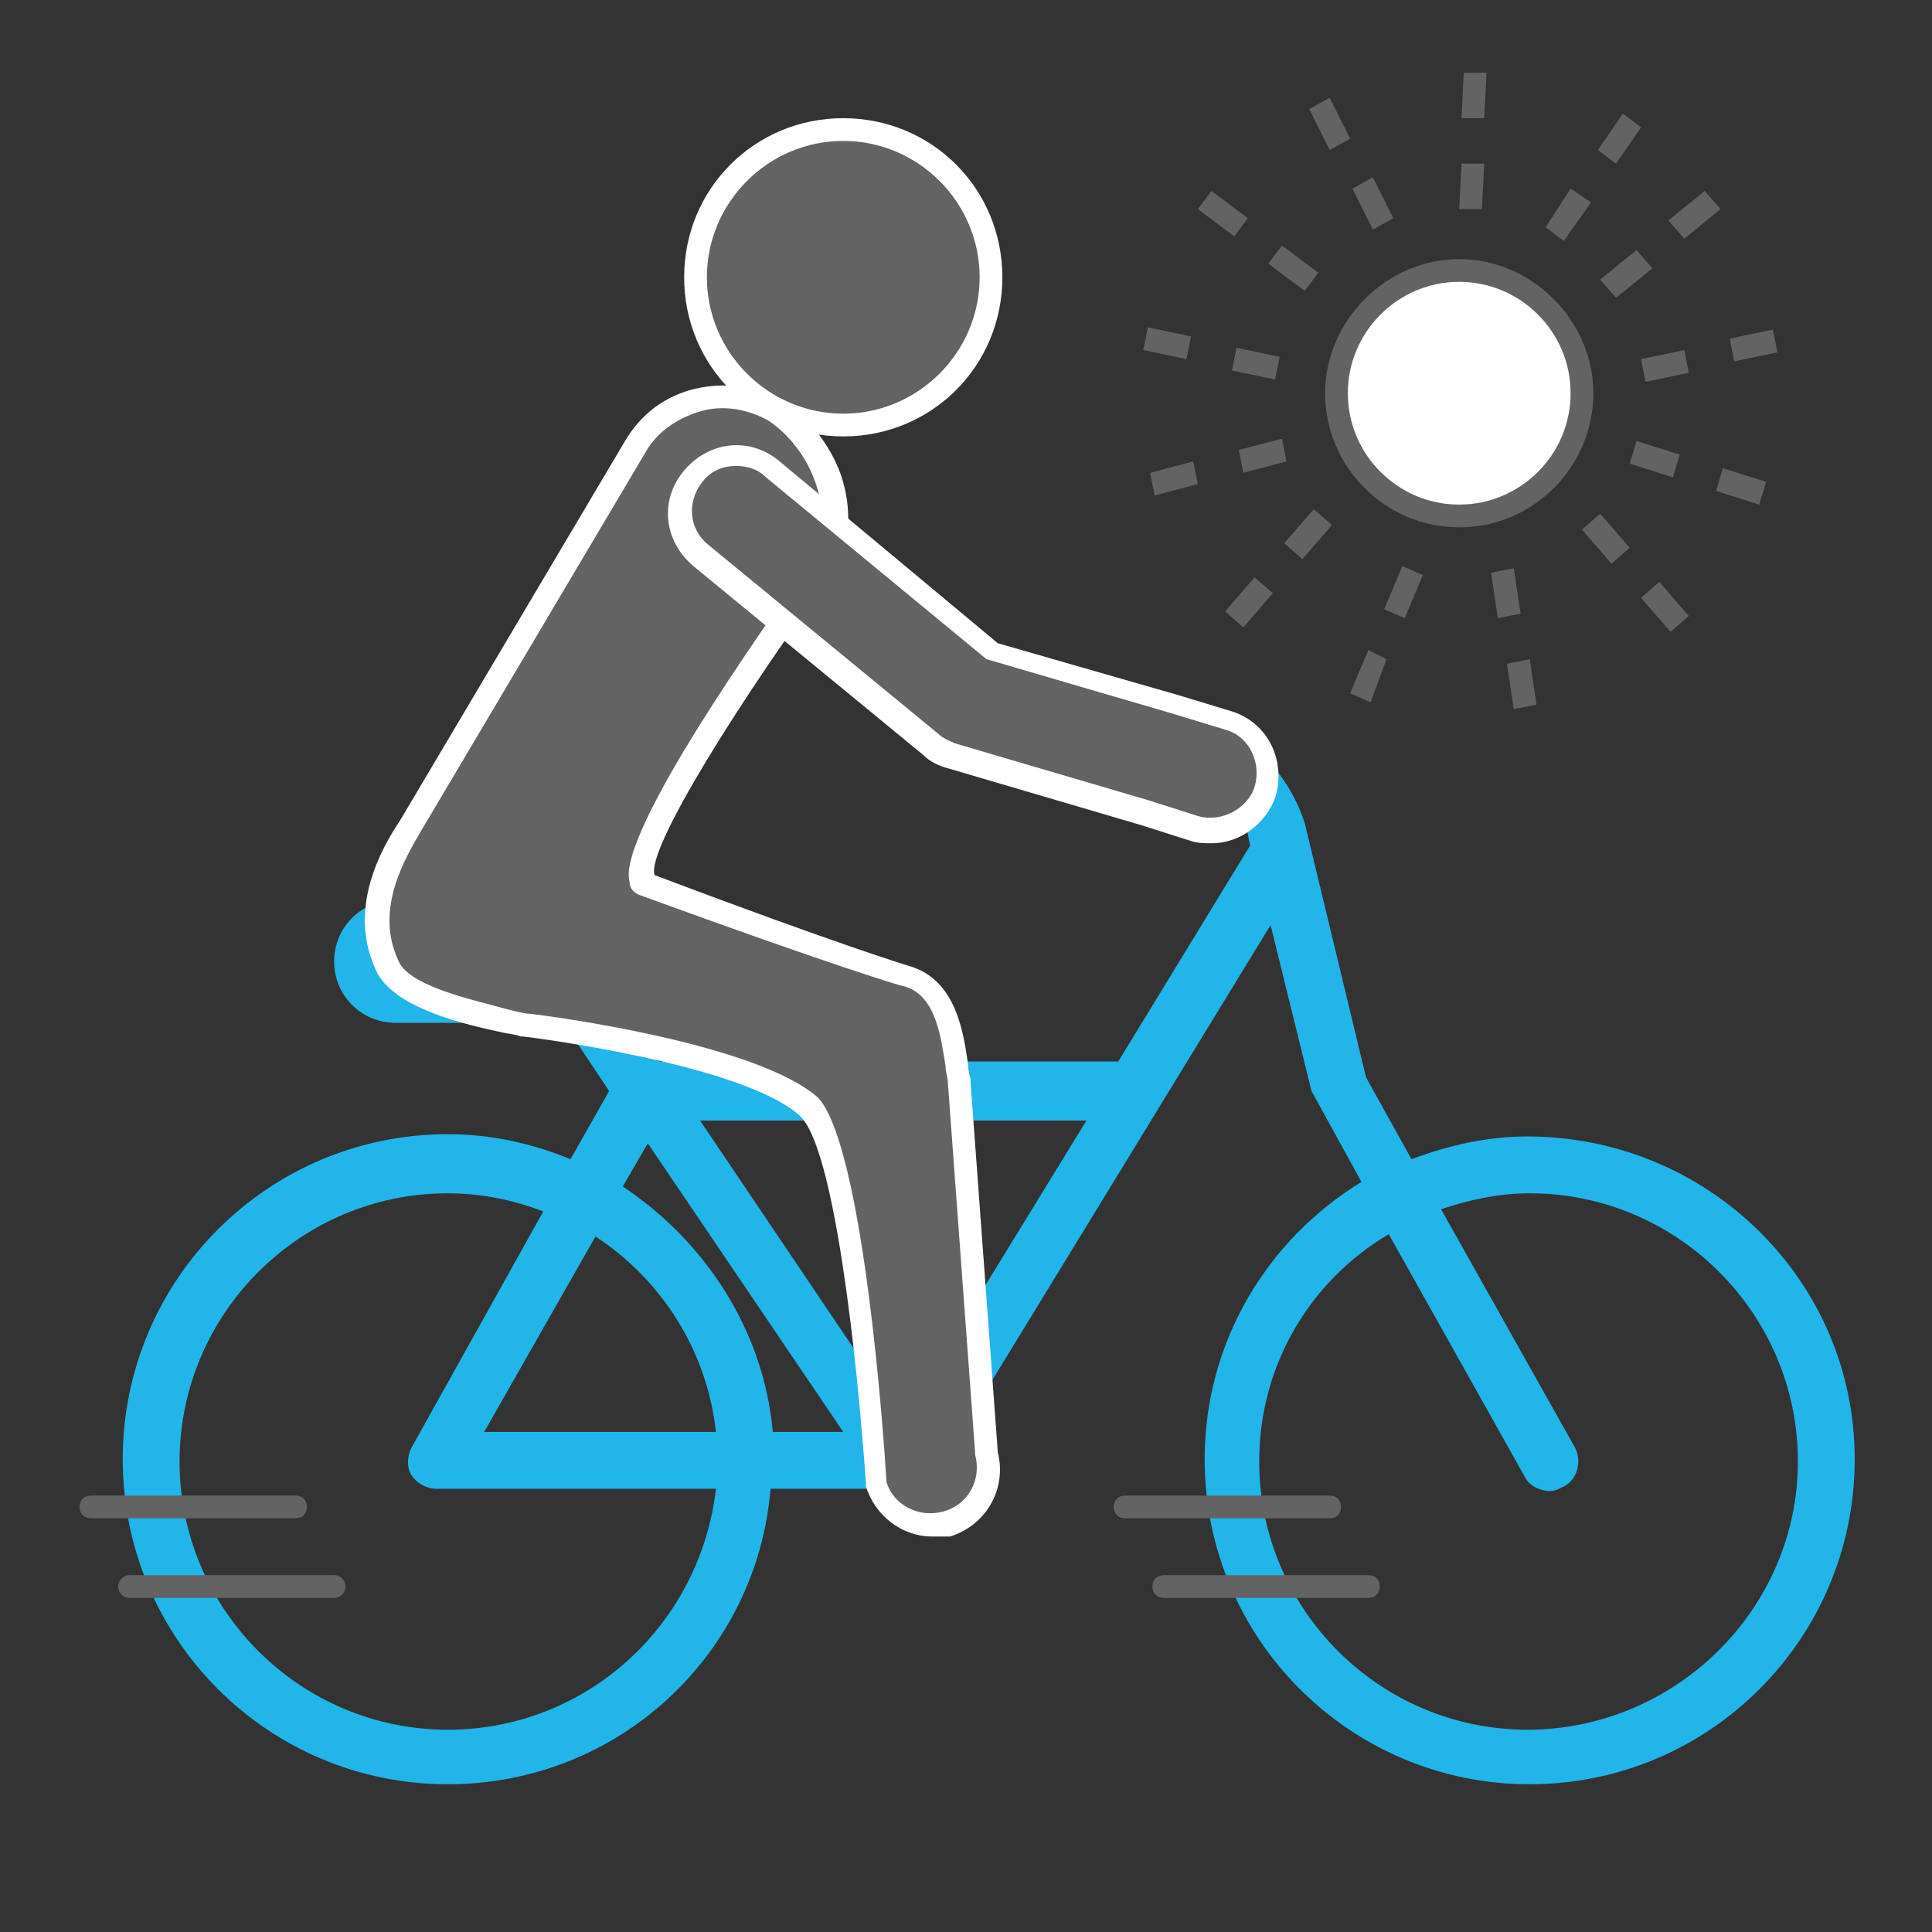 <svg xmlns="http://www.w3.org/2000/svg" xml:space="preserve" id="Ebene_1" x="0" y="0" style="enable-background:new 0 0 85 85" version="1.1" viewBox="0 0 85 85"><rect x="0" y="0" width="85" height="85" fill="#333333" stroke="none"/><style>.st0{fill:#21b5ea}.st3{fill:#646363}.st4{fill:#fff}</style><path d="M67.2 50c-1.8 0-3.5.4-5.1 1l-2-3.6-2.7-11.2c-.1-.2-1.4-5.5-9.2-5.7-.7 0-1.3.5-1.3 1.2s.5 1.3 1.2 1.3c5.8.1 6.8 3.6 6.8 3.7l.1.5-5.8 9.5H29l-4.2-6.1c-.4-.6-1.2-.7-1.7-.3-.6.4-.7 1.2-.3 1.7l4 6-1.7 3c-1.7-.7-3.5-1.1-5.4-1.1-7.9 0-14.3 6.4-14.3 14.3s6.4 14.3 14.3 14.3c7.5 0 13.6-5.7 14.2-13H40c.4 0 .8-.2 1.1-.6l14.8-24.2 1.8 7.3 2.2 4c-4.1 2.5-6.9 7-6.9 12.2 0 7.9 6.4 14.3 14.3 14.3s14.3-6.4 14.3-14.3S75.1 50 67.2 50zM19.7 76.1c-6.5 0-11.8-5.3-11.8-11.8s5.3-11.8 11.8-11.8c1.5 0 2.9.3 4.2.8l-5.8 10.4c-.2.4-.2.9 0 1.2s.6.6 1.1.6h12.3c-.7 6-5.7 10.6-11.8 10.6zM21.3 63l4.9-8.6c2.9 1.9 4.9 5 5.3 8.6H21.3zm6.1-10.8 1.1-1.9L37.1 63H34c-.4-4.5-3-8.4-6.6-10.8zm12.3 10.3-8.9-13.2h17l-8.1 13.2zm27.5 13.6c-6.5 0-11.8-5.3-11.8-11.8 0-4.3 2.3-8 5.7-10l6 10.7c.2.4.7.6 1.1.6.2 0 .4-.1.6-.2.6-.3.8-1.1.5-1.7l-5.9-10.5c1.2-.4 2.5-.7 3.9-.7 6.5 0 11.8 5.3 11.8 11.8s-5.4 11.8-11.9 11.8z" class="st0"/><path d="M23.3 45h-5.9c-1.5 0-2.7-1.2-2.7-2.7 0-1.5 1.2-2.7 2.7-2.7h5.9c1.5 0 2.7 1.2 2.7 2.7 0 1.5-1.2 2.7-2.7 2.7z" class="st0"/><path d="M14.7 69.8h-9" style="fill:none;stroke:#646363;stroke-linecap:round;stroke-miterlimit:10"/><path d="M58.5 66.8h-9c-.3 0-.5-.2-.5-.5s.2-.5.5-.5h9c.3 0 .5.2.5.5s-.2.5-.5.5zm-45.5 0H4c-.3 0-.5-.2-.5-.5s.2-.5.5-.5h9c.3 0 .5.2.5.5s-.2.5-.5.5zm47.2 3.5h-9c-.3 0-.5-.2-.5-.5s.2-.5.5-.5h9c.3 0 .5.2.5.5s-.2.5-.5.5z" class="st3"/><circle cx="64.2" cy="17.3" r="5.4" class="st4"/><path d="M64.2 23.2c-3.3 0-5.9-2.7-5.9-5.9s2.7-5.9 5.9-5.9 5.9 2.7 5.9 5.9-2.6 5.9-5.9 5.9zm0-10.8c-2.7 0-4.9 2.2-4.9 4.9s2.2 4.9 4.9 4.9 4.9-2.2 4.9-4.9-2.2-4.9-4.9-4.9zm-6.8.4-1.6-1.2.6-.8L58 12l-.6.8zm-3.1-2.4-1.6-1.2.6-.8 1.6 1.2-.6.8zm6.1-.3-.9-1.8.9-.5.9 1.8-.9.5zm-1.9-3.5-.9-1.8.9-.5.9 1.8-.9.5zm6.7 2.6h-1l.1-2h1l-.1 2zm.1-4h-1l.1-2h1l-.1 2zm3.5 5.4L68 10l1.1-1.7.9.6-1.2 1.7zm2.3-3.4-.8-.6L71.4 5l.8.6-1.1 1.6zm0 5.9-.7-.8L72 11l.7.8-1.6 1.3zm3-2.6-.7-.8L75 8.4l.7.8-1.6 1.3zm-1.7 6.3-.2-1 1.9-.4.2 1-1.9.4zm3.9-.9-.2-1 1.9-.4.2 1-1.9.4zm1.1 6.3-1.9-.6.3-1 1.9.6-.3 1zM73.6 21l-1.9-.6.3-1 1.9.6-.3 1zm-.1 6.8-1.3-1.5.8-.7 1.3 1.5-.8.7zm-2.6-3-1.3-1.5.8-.7 1.3 1.5-.8.7zm-14.8-8.1-1.9-.4.2-1 1.9.4-.2 1zm-3.9-.9-1.9-.4.2-1 1.9.4-.2 1zm-1.4 6-.2-1 1.9-.5.2 1-1.9.5zm3.9-1-.2-1 1.9-.5.2 1-1.9.5zm0 6.8-.8-.7 1.3-1.5.8.7-1.3 1.5zm2.6-3-.8-.7 1.3-1.5.8.7-1.3 1.5zm9.3 6.6-.3-2 1-.2.3 2-1 .2zm-.7-4-.3-2 1-.2.3 2-1 .2zm-5.6 3.7-.9-.4.8-1.9.8.4-.7 1.9zm1.5-3.7-.9-.4.8-1.9.9.4-.8 1.9zM43.4 63.9l-1.2-16.3c-.2-.8-.2-4-2.3-4.6 0 0-3-.8-11.6-4-2-.7 7.8-14.1 7.8-14.1 1.3-2.1 0-5.5-2.2-6.7-2.1-1.3-4.9-.6-6.2 1.6l-9.9 16.7c-.8 1.4-2.1 3.7-1 6.1.7 1.7 5.3 2.4 6.1 2.7 0 0 9.8 1.2 12.5 3.6 2.2 2 3.1 16.5 3.1 16.5.3 1.1 1.3 1.8 2.4 1.8.2 0 .5 0 .7-.1 1.4-.5 2.1-1.9 1.8-3.2z" class="st3"/><path d="M41 67.6c-1.3 0-2.5-.9-2.9-2.2v-.1c-.4-5.7-1.4-14.8-2.9-16.2-2.5-2.3-12.1-3.5-12.2-3.5h-.1c-.2-.1-.5-.1-.9-.2-2.4-.5-4.9-1.3-5.5-2.8-1.2-2.7.3-5.3 1.1-6.5l9.9-16.7c.7-1.2 1.8-2 3.1-2.3 1.3-.3 2.6-.1 3.8.5 1.1.7 2.1 1.9 2.6 3.3.5 1.5.4 3-.2 4.1-4.2 5.7-8.4 12.4-8 13.5 8.2 3.1 11.2 4 11.2 4 2.1.6 2.4 3 2.6 4.4 0 .3.1.5.1.6v.1l1.2 16.3c.4 1.6-.5 3.2-2.1 3.7H41zm-2-2.4c.3 1 1.4 1.6 2.5 1.3 1.1-.3 1.7-1.4 1.4-2.5v-.1l-1.2-16.3c0-.2-.1-.4-.1-.7-.2-1.2-.4-3.1-1.8-3.5-.1 0-3.1-.9-11.6-4-.3-.1-.5-.3-.5-.6-.6-2.1 6.1-11.5 8.1-14.3.5-.8.5-2 .1-3.2-.4-1.2-1.2-2.2-2.1-2.8-.9-.5-2-.7-3-.4-1 .3-1.9.9-2.4 1.8l-9.9 16.7c-.7 1.2-2 3.4-1 5.6.4 1.2 3.4 1.8 4.8 2.2.4.1.8.2 1 .2.9.1 10 1.3 12.7 3.7 2 2.2 2.9 15.1 3 16.9z" class="st4"/><path d="M53.3 36.6c-.3 0-.5 0-.8-.1l-2.2-.7-8.5-2.5c-.3-.1-.6-.3-.9-.5l-10.1-8.3c-1.1-.9-1.2-2.5-.3-3.5.9-1.1 2.5-1.2 3.5-.3l9.7 8 8.1 2.4 2.3.7c1.3.4 2 1.8 1.6 3.1-.4 1-1.3 1.7-2.4 1.7z" class="st3"/><path d="M53.3 37.1c-.3 0-.6 0-.9-.1l-2.2-.7-8.5-2.5c-.4-.1-.8-.3-1.1-.6l-10.1-8.3c-1.3-1.1-1.5-2.9-.4-4.2 1.1-1.3 2.9-1.5 4.2-.4l9.6 8 8 2.3 2.3.7c1.6.5 2.4 2.2 1.9 3.8-.4 1.1-1.5 2-2.8 2zM32.4 20.5c-.6 0-1.1.2-1.5.7-.7.9-.6 2.1.3 2.8l10.1 8.3c.2.2.5.3.7.4l8.5 2.5 2.2.7c1 .3 2.2-.3 2.5-1.3.3-1-.2-2.2-1.3-2.5l-2.3-.7-8.2-2.4-9.7-8c-.4-.4-.9-.5-1.3-.5z" class="st4"/><path d="M37.1 18.7c-3.6 0-6.5-2.9-6.5-6.5s2.9-6.5 6.5-6.5 6.5 2.9 6.5 6.5-2.9 6.5-6.5 6.5z" class="st3"/><path d="M37.1 6.2c3.3 0 6 2.7 6 6s-2.7 6-6 6-6-2.7-6-6 2.7-6 6-6m0-1c-3.9 0-7 3.1-7 7s3.1 7 7 7 7-3.1 7-7-3.1-7-7-7z" class="st4"/></svg>